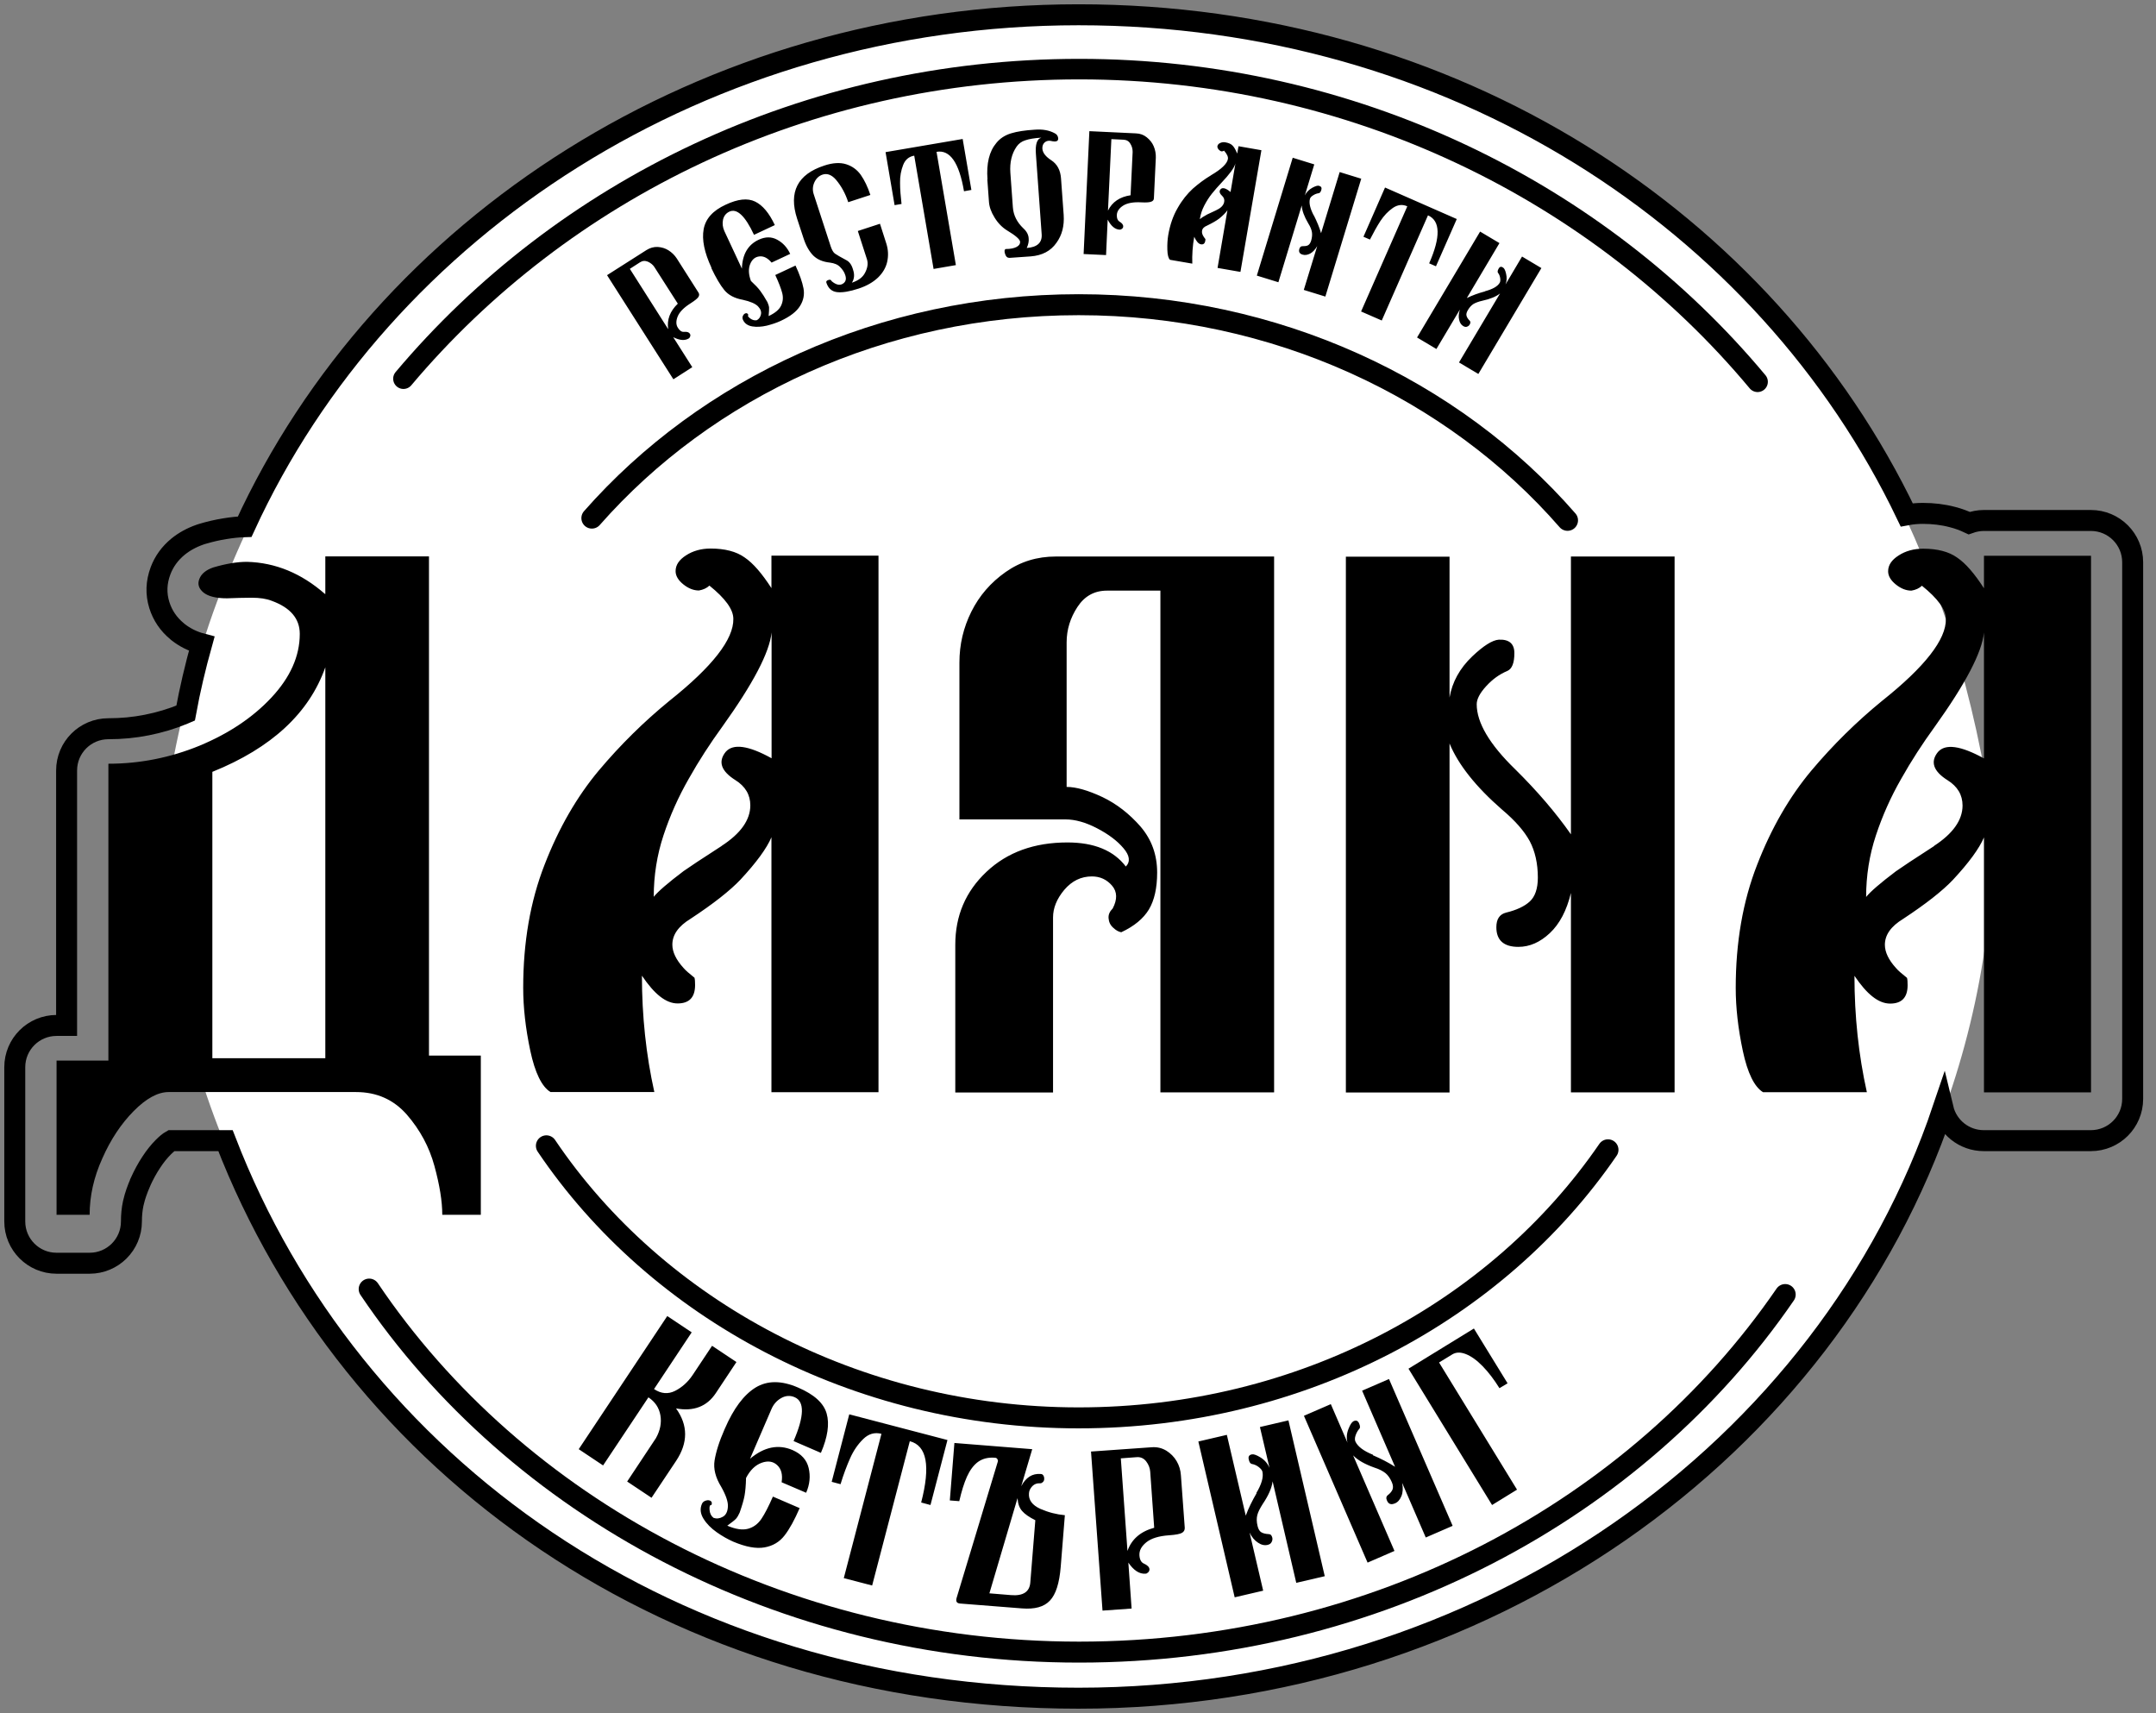 <svg width="146" height="116" viewBox="0 0 146 116" fill="none" xmlns="http://www.w3.org/2000/svg">
<rect x="0" y="0" width="146" height="116" fill="#808080" stroke="none"/>
<g clip-path="url(#clip0_848_2035)">
<path d="M135 56C135 88.585 107.242 115 73 115C38.758 115 11 88.585 11 56C15.5 21 42.5 2 73 0.5C105.5 3 130 20 135 56Z" fill="white"/>
<path d="M130.96 57.28C132.24 56.45 132.9 55.53 132.9 54.54C132.9 53.82 132.56 53.25 131.89 52.83C130.92 52.22 130.7 51.58 131.23 50.92C131.73 50.34 132.77 50.48 134.35 51.35V42.83C134.21 44.19 133.09 46.31 131.02 49.2C130.2 50.33 129.43 51.51 128.74 52.74C128.04 53.96 127.47 55.24 127.03 56.57C126.59 57.9 126.37 59.29 126.37 60.73C126.66 60.37 127.33 59.79 128.39 58.99C128.74 58.74 129.6 58.17 130.98 57.28M127.43 47.47C130.35 45.15 131.8 43.29 131.77 41.91C131.77 41.27 131.22 40.52 130.15 39.66C129.97 39.83 129.73 39.94 129.44 39.99C129.09 39.99 128.74 39.86 128.39 39.58C128.04 39.3 127.86 39 127.86 38.68C127.86 38.26 128.1 37.91 128.57 37.61C129.03 37.31 129.59 37.15 130.23 37.15C131.19 37.15 131.97 37.35 132.53 37.75C133.11 38.14 133.71 38.84 134.35 39.83V37.63H141.6V73.96H134.35V56.7C134.03 57.45 133.33 58.41 132.25 59.57C131.55 60.31 130.42 61.2 128.87 62.22C128.05 62.72 127.64 63.3 127.64 63.97C127.64 64.46 127.89 64.99 128.39 65.54C128.53 65.71 128.79 65.93 129.14 66.21C129.17 66.32 129.18 66.49 129.18 66.7C129.18 67.53 128.79 67.95 128 67.95C127.21 67.95 126.43 67.33 125.58 66.07C125.58 68.8 125.86 71.43 126.42 73.95H119.39C118.8 73.59 118.34 72.65 118.02 71.15C117.7 69.64 117.54 68.22 117.54 66.89C117.54 63.81 118.02 61.03 118.99 58.55C119.95 56.07 121.18 53.95 122.65 52.19C124.13 50.43 125.73 48.86 127.43 47.47ZM102.6 52.08C104.09 53.55 105.35 55.02 106.38 56.49V37.68H113.4V73.96H106.38V60.46C106.09 61.65 105.62 62.55 104.95 63.18C104.29 63.8 103.58 64.11 102.82 64.11C101.83 64.11 101.33 63.66 101.33 62.78C101.33 62.23 101.55 61.9 101.99 61.79C102.69 61.62 103.23 61.37 103.59 61.04C103.95 60.71 104.14 60.17 104.14 59.42C104.14 58.46 103.95 57.63 103.59 56.95C103.22 56.27 102.6 55.56 101.72 54.82C99.94 53.27 98.75 51.77 98.16 50.34V73.97H91.14V37.69H98.16V47.23C98.34 46.18 98.85 45.25 99.7 44.44C100.46 43.72 101.06 43.34 101.5 43.31C102.2 43.28 102.55 43.59 102.55 44.22C102.55 44.89 102.39 45.29 102.07 45.43C101.54 45.65 101.07 45.99 100.64 46.46C100.22 46.92 100 47.33 100 47.68C100 48.93 100.87 50.4 102.6 52.08ZM64.97 44.86C64.97 43.64 65.24 42.49 65.78 41.41C66.32 40.33 67.09 39.44 68.1 38.73C69.11 38.02 70.24 37.68 71.5 37.68H86.28V73.96H78.58V39.99H74.96C74.11 39.99 73.44 40.36 72.96 41.1C72.48 41.83 72.23 42.63 72.23 43.49V53.28C72.87 53.28 73.68 53.51 74.66 53.97C75.62 54.43 76.48 55.1 77.24 55.97C77.99 56.85 78.36 57.88 78.36 59.08C78.36 60.13 78.17 60.96 77.8 61.58C77.43 62.19 76.81 62.71 75.93 63.12C75.75 63.09 75.57 62.99 75.38 62.81C75.18 62.63 75.09 62.42 75.07 62.17C75.05 61.92 75.15 61.71 75.35 61.51C75.67 60.9 75.66 60.38 75.31 59.97C74.95 59.55 74.5 59.34 73.94 59.34C73.21 59.34 72.59 59.64 72.07 60.25C71.56 60.86 71.31 61.48 71.31 62.12V73.97H64.69V63.97C64.69 62 65.39 60.36 66.8 59.03C68.21 57.7 70.04 57.04 72.28 57.04C74.09 57.04 75.41 57.58 76.24 58.67C76.56 58.34 76.5 57.92 76.08 57.43C75.66 56.93 75.06 56.48 74.29 56.08C73.52 55.68 72.81 55.48 72.16 55.48H64.97V44.87V44.86ZM48.87 57.27C50.15 56.44 50.81 55.52 50.81 54.53C50.81 53.81 50.47 53.24 49.8 52.82C48.83 52.21 48.61 51.57 49.14 50.91C49.64 50.33 50.68 50.47 52.25 51.34V42.82C52.11 44.18 50.99 46.3 48.92 49.19C48.1 50.32 47.33 51.5 46.64 52.73C45.94 53.95 45.37 55.23 44.93 56.56C44.49 57.89 44.27 59.28 44.27 60.72C44.56 60.36 45.23 59.78 46.29 58.98C46.64 58.73 47.5 58.16 48.88 57.27H48.87ZM45.32 47.46C48.24 45.14 49.69 43.28 49.66 41.9C49.66 41.26 49.11 40.51 48.04 39.65C47.86 39.82 47.62 39.93 47.33 39.98C46.98 39.98 46.63 39.85 46.28 39.57C45.93 39.29 45.75 38.99 45.75 38.67C45.75 38.25 45.99 37.9 46.46 37.6C46.92 37.3 47.48 37.14 48.12 37.14C49.08 37.14 49.86 37.34 50.42 37.74C51 38.13 51.6 38.83 52.24 39.82V37.62H59.49V73.95H52.24V56.69C51.92 57.44 51.22 58.4 50.14 59.56C49.44 60.3 48.31 61.19 46.76 62.21C45.94 62.71 45.53 63.29 45.53 63.96C45.53 64.45 45.78 64.98 46.28 65.53C46.42 65.7 46.68 65.92 47.03 66.2C47.06 66.31 47.07 66.48 47.07 66.69C47.07 67.52 46.68 67.94 45.89 67.94C45.1 67.94 44.32 67.32 43.47 66.06C43.47 68.79 43.75 71.42 44.31 73.94H37.28C36.69 73.58 36.23 72.64 35.91 71.14C35.59 69.63 35.43 68.21 35.43 66.88C35.43 63.8 35.91 61.02 36.88 58.54C37.84 56.06 39.07 53.94 40.54 52.18C42.02 50.42 43.62 48.85 45.32 47.46ZM22.03 71.65V45.18C20.94 48.27 18.4 50.64 14.38 52.26V71.65H22.03ZM22.03 40.22V37.67H29.05V71.47H32.56V82.25H29.95C29.95 81.34 29.77 80.23 29.42 78.95C29.07 77.66 28.45 76.51 27.56 75.48C26.66 74.45 25.51 73.94 24.11 73.94H11.42C10.69 73.94 9.9 74.37 9.05 75.23C8.2 76.09 7.49 77.16 6.93 78.43C6.35 79.71 6.07 80.98 6.07 82.25H3.83V71.81H7.34V51.71C9.47 51.71 11.53 51.3 13.51 50.49C15.48 49.67 17.11 48.59 18.38 47.23C19.65 45.87 20.3 44.43 20.3 42.92C20.3 41.89 19.67 41.14 18.4 40.68C18.05 40.54 17.6 40.47 17.04 40.47C16.48 40.47 15.93 40.49 15.37 40.51C14.63 40.51 14.11 40.38 13.78 40.12C13.46 39.85 13.36 39.55 13.5 39.2C13.63 38.85 13.95 38.59 14.44 38.42C15.29 38.17 16.05 38.04 16.72 38.04C18.66 38.09 20.41 38.82 22 40.21L22.03 40.22Z" fill="black"/>
<path d="M129.12 34.86C129.49 34.79 129.85 34.76 130.21 34.76C130.91 34.76 131.58 34.84 132.22 35.01C132.62 35.11 132.99 35.25 133.35 35.42C133.66 35.31 133.99 35.24 134.34 35.24H141.59C143.16 35.24 144.42 36.51 144.42 38.07V74.4C144.42 75.97 143.15 77.23 141.59 77.23H134.34C133 77.23 131.88 76.31 131.58 75.06C123.77 98.2 100.51 114.98 73.03 114.98C45.55 114.98 23.77 99.24 15.27 77.23H11.6C11.44 77.32 11.26 77.47 11.06 77.67C10.77 77.96 10.5 78.3 10.25 78.68C9.97 79.1 9.73 79.55 9.51 80.03V80.04C9.3 80.52 9.14 80.97 9.04 81.41L9.02 81.49C8.94 81.87 8.9 82.27 8.9 82.7C8.9 84.27 7.63 85.53 6.07 85.53H3.83C2.26 85.53 1 84.26 1 82.7V72.26C1 70.69 2.27 69.43 3.83 69.43H4.51V52.17C4.51 50.6 5.78 49.34 7.34 49.34C8.23 49.34 9.09 49.26 9.94 49.09C10.8 48.92 11.64 48.67 12.43 48.34L12.57 48.28C12.86 46.69 13.23 45.13 13.66 43.59C13.05 43.43 12.52 43.16 12.06 42.8L11.99 42.74C11.41 42.26 11.01 41.67 10.79 40.97C10.55 40.2 10.58 39.43 10.87 38.65C11.11 38.01 11.51 37.46 12.06 37.01C12.48 36.67 12.97 36.4 13.54 36.2C13.58 36.19 13.62 36.17 13.66 36.16C14.19 36 14.71 35.88 15.21 35.8C15.7 35.72 16.16 35.67 16.57 35.66C25.92 15.29 47.69 1 73.04 1C98.39 1 119.57 14.91 129.12 34.86Z" stroke="black" stroke-width="1.42" stroke-miterlimit="22.93"/>
<path d="M108.89 77.85C101.41 88.75 88.15 96 73.04 96C57.93 96 44.45 88.63 37 77.58" stroke="black" stroke-width="1.42" stroke-linecap="round" stroke-linejoin="round"/>
<path d="M40.08 35.08C47.83 26.27 59.72 20.63 73.05 20.63C86.38 20.63 98.4 26.33 106.15 35.23" stroke="black" stroke-width="1.42" stroke-linecap="round" stroke-linejoin="round"/>
<path d="M120.89 87.65C110.91 102.19 93.22 111.86 73.07 111.86C52.92 111.86 34.93 102.03 25 87.28" stroke="black" stroke-width="1.42" stroke-linecap="round" stroke-linejoin="round"/>
<path d="M27.32 25.64C38.08 12.86 54.58 4.68 73.08 4.68C91.58 4.68 108.26 12.95 119.02 25.85" stroke="black" stroke-width="1.39" stroke-linecap="round" stroke-linejoin="round"/>
<path d="M100.56 19.72C101.08 19.58 101.42 19.39 101.56 19.14C101.6 19.07 101.61 18.96 101.59 18.83C101.57 18.69 101.52 18.57 101.44 18.47C101.4 18.41 101.41 18.31 101.49 18.18C101.56 18.05 101.67 18.03 101.79 18.12C101.87 18.17 101.94 18.31 101.99 18.54C102.05 18.79 102.04 19.03 101.95 19.26L103.07 17.37L104.38 18.15L100.11 25.32L98.8 24.54L101.58 19.87C101.3 20.09 100.9 20.25 100.39 20.36C100.12 20.42 99.92 20.5 99.78 20.58C99.64 20.67 99.51 20.81 99.4 21C99.31 21.15 99.28 21.28 99.31 21.38C99.34 21.49 99.41 21.6 99.52 21.71C99.59 21.78 99.59 21.87 99.52 21.98C99.48 22.05 99.42 22.09 99.34 22.12C99.26 22.15 99.18 22.13 99.09 22.08C98.95 22 98.85 21.85 98.81 21.65C98.76 21.45 98.78 21.22 98.86 20.96L97.27 23.63L95.96 22.85L100.23 15.68L101.54 16.46L99.33 20.18C99.7 20 100.1 19.85 100.56 19.73M93.8 12.7L98.65 14.83L97.24 18.03L96.78 17.83C97.57 16.03 97.54 14.95 96.7 14.58L93.57 21.7L92.17 21.09L95.3 13.97C94.97 13.82 94.64 13.86 94.32 14.08C94 14.3 93.72 14.6 93.48 14.96C93.24 15.33 93.01 15.75 92.77 16.22L92.33 16.03L93.79 12.7H93.8ZM88.97 14.58C89.18 15 89.35 15.4 89.46 15.79L90.72 11.65L92.18 12.1L89.75 20.08L88.29 19.63L89.2 16.66C89.06 16.9 88.9 17.07 88.72 17.17C88.54 17.26 88.37 17.29 88.21 17.24C88 17.18 87.93 17.05 87.99 16.85C88.03 16.73 88.09 16.67 88.19 16.67C88.35 16.67 88.48 16.66 88.57 16.61C88.67 16.56 88.74 16.45 88.79 16.29C88.85 16.08 88.87 15.89 88.84 15.71C88.81 15.54 88.73 15.34 88.59 15.12C88.32 14.66 88.17 14.26 88.15 13.91L86.57 19.11L85.11 18.66L87.54 10.68L89 11.13L88.36 13.23C88.47 13.01 88.64 12.84 88.87 12.71C89.08 12.6 89.23 12.55 89.32 12.58C89.47 12.62 89.52 12.71 89.48 12.85C89.44 13 89.37 13.08 89.3 13.08C89.18 13.1 89.05 13.14 88.93 13.22C88.81 13.29 88.74 13.37 88.71 13.45C88.63 13.73 88.71 14.1 88.96 14.58H88.97ZM82.38 14.22C82.69 14.08 82.86 13.89 82.9 13.67C82.93 13.51 82.88 13.37 82.75 13.25C82.57 13.08 82.54 12.92 82.68 12.79C82.81 12.68 83.03 12.75 83.33 13L83.66 11.07C83.58 11.37 83.25 11.81 82.7 12.39C82.48 12.62 82.27 12.86 82.07 13.11C81.87 13.36 81.7 13.63 81.55 13.92C81.4 14.21 81.3 14.51 81.25 14.84C81.33 14.77 81.49 14.66 81.75 14.52C81.83 14.48 82.04 14.38 82.37 14.23L82.38 14.22ZM82 11.87C82.72 11.45 83.1 11.08 83.15 10.77C83.18 10.62 83.09 10.43 82.89 10.2C82.85 10.23 82.79 10.25 82.73 10.25C82.65 10.24 82.59 10.19 82.52 10.12C82.46 10.04 82.43 9.97 82.44 9.9C82.46 9.8 82.52 9.73 82.63 9.68C82.74 9.63 82.87 9.61 83 9.64C83.21 9.68 83.37 9.75 83.47 9.86C83.58 9.97 83.68 10.15 83.78 10.4L83.87 9.9L85.42 10.17L84 18.41L82.45 18.14L83.12 14.23C83.02 14.39 82.83 14.58 82.56 14.8C82.38 14.94 82.1 15.1 81.73 15.28C81.53 15.36 81.42 15.48 81.4 15.63C81.38 15.74 81.41 15.87 81.5 16.01C81.52 16.05 81.57 16.11 81.63 16.19C81.63 16.22 81.63 16.25 81.62 16.3C81.59 16.49 81.49 16.57 81.32 16.54C81.16 16.51 81.01 16.34 80.87 16.03C80.76 16.65 80.72 17.26 80.74 17.85L79.23 17.59C79.12 17.49 79.06 17.26 79.05 16.9C79.04 16.55 79.06 16.22 79.11 15.92C79.23 15.22 79.44 14.61 79.75 14.08C80.05 13.55 80.4 13.12 80.78 12.77C81.17 12.43 81.57 12.13 81.99 11.88L82 11.87ZM75.26 9.42L75.03 14.26C75.32 13.67 75.83 13.33 76.56 13.22L76.7 10.29C76.7 10.1 76.66 9.91 76.55 9.74C76.45 9.56 76.29 9.47 76.09 9.46L75.26 9.42ZM73.76 8.88L76.92 9.03C77.21 9.04 77.45 9.13 77.66 9.3C77.87 9.47 78.03 9.67 78.13 9.91C78.23 10.15 78.28 10.41 78.27 10.68L78.14 13.42C78.14 13.53 78.08 13.61 77.97 13.65C77.86 13.7 77.63 13.72 77.28 13.7C76.74 13.67 76.33 13.75 76.06 13.92C75.79 14.09 75.64 14.31 75.63 14.55C75.62 14.77 75.68 14.92 75.8 15C75.98 15.1 76.07 15.22 76.06 15.34C76.06 15.4 76.03 15.45 75.98 15.49C75.93 15.53 75.88 15.55 75.83 15.55C75.51 15.54 75.24 15.31 75.01 14.87L74.9 17.27L73.38 17.2L73.77 8.88H73.76ZM70.51 9.32C70.05 9.35 69.69 9.41 69.43 9.5C69.17 9.58 68.98 9.73 68.84 9.93C68.51 10.41 68.37 11 68.42 11.7L68.59 14.04C68.63 14.58 68.87 15.05 69.3 15.46C69.53 15.67 69.65 15.9 69.66 16.15C69.68 16.33 69.64 16.55 69.53 16.79C70.24 16.74 70.58 16.43 70.54 15.86L70.15 10.44C70.1 9.78 70.22 9.41 70.5 9.33L70.51 9.32ZM66.87 12.14C66.79 11.07 66.99 10.25 67.47 9.68C67.71 9.38 68.04 9.16 68.46 9.03C68.88 8.9 69.42 8.82 70.08 8.78C70.6 8.74 71.04 8.82 71.4 9.01C71.56 9.08 71.64 9.2 71.66 9.36C71.66 9.47 71.63 9.54 71.54 9.56C71.46 9.59 71.36 9.58 71.25 9.56C71.11 9.52 70.98 9.52 70.88 9.56C70.78 9.6 70.7 9.67 70.65 9.76C70.6 9.85 70.58 9.96 70.59 10.09C70.62 10.36 70.82 10.61 71.19 10.85C71.59 11.11 71.81 11.52 71.85 12.08L72.03 14.55C72.08 15.29 71.92 15.92 71.54 16.44C71.15 17 70.57 17.3 69.79 17.36L68.36 17.46C68.22 17.46 68.12 17.38 68.06 17.19C68 17 68.02 16.89 68.11 16.86C68.43 16.86 68.67 16.81 68.84 16.72C69.01 16.63 69.09 16.51 69.08 16.37C69.07 16.21 68.78 15.95 68.21 15.61C67.87 15.4 67.58 15.11 67.35 14.73C67.12 14.36 66.99 14 66.97 13.66L66.86 12.15L66.87 12.14ZM59.97 10.3L65.19 9.41L65.78 12.86L65.28 12.95C64.95 11.01 64.33 10.12 63.42 10.28L64.73 17.95L63.22 18.21L61.91 10.54C61.55 10.6 61.3 10.81 61.16 11.17C61.02 11.53 60.94 11.93 60.95 12.37C60.95 12.81 60.99 13.29 61.05 13.81L60.58 13.89L59.97 10.31V10.3ZM54.41 16.12L53.98 14.81C53.39 13 54.01 11.8 55.82 11.21C56.39 11.02 56.89 10.99 57.3 11.12C57.71 11.25 58.04 11.49 58.29 11.84C58.54 12.2 58.76 12.65 58.94 13.2L57.44 13.69C57.25 13.11 56.98 12.61 56.62 12.18C56.33 11.84 56.02 11.72 55.71 11.82C55.46 11.9 55.27 12.08 55.15 12.34C55.03 12.6 55.01 12.88 55.11 13.17L56.26 16.7C56.34 16.93 56.43 17.09 56.54 17.17C56.65 17.25 56.91 17.4 57.32 17.62C57.53 17.73 57.68 17.94 57.77 18.27C57.88 18.6 57.85 18.89 57.69 19.14C58.11 19 58.39 18.8 58.55 18.52C58.75 18.17 58.8 17.85 58.71 17.56L58.09 15.64L59.59 15.15L60.02 16.49C60.15 16.9 60.17 17.31 60.08 17.72C59.99 18.13 59.77 18.49 59.45 18.8C59.12 19.11 58.69 19.36 58.14 19.54C57.53 19.74 57.05 19.82 56.69 19.78C56.33 19.74 56.09 19.53 55.96 19.14C55.93 19.05 55.98 18.99 56.12 18.95C56.22 18.92 56.28 18.95 56.32 19.04C56.61 19.28 56.85 19.34 57.06 19.22C57.27 19.1 57.33 18.9 57.24 18.63C57.18 18.43 57.06 18.25 56.89 18.08C56.73 17.91 56.5 17.82 56.2 17.78C55.73 17.73 55.36 17.58 55.08 17.31C54.81 17.04 54.58 16.65 54.41 16.12ZM48.18 18.13C47.7 17.1 47.52 16.23 47.65 15.52C47.78 14.81 48.27 14.26 49.14 13.86C49.97 13.47 50.63 13.4 51.14 13.65C51.65 13.9 52.09 14.43 52.47 15.24L51.06 15.9C50.46 14.61 49.9 14.09 49.39 14.33C49.16 14.44 49.02 14.62 48.96 14.88C48.91 15.14 48.94 15.39 49.05 15.64L50.24 18.19C50.27 17.22 50.65 16.57 51.38 16.23C51.83 16.02 52.25 16.02 52.63 16.23C53.02 16.44 53.31 16.76 53.51 17.19L52.25 17.78C51.99 17.47 51.72 17.33 51.43 17.36C51.14 17.39 50.93 17.56 50.8 17.88C50.67 18.2 50.69 18.58 50.85 19.02C51.14 19.29 51.35 19.51 51.48 19.69C51.61 19.86 51.78 20.12 51.97 20.46C52.03 20.6 52.07 20.72 52.08 20.82C52.08 20.92 52.08 21.12 52.05 21.4C52.48 21.2 52.76 20.97 52.89 20.7C53.02 20.43 53.05 20.15 52.97 19.84C52.89 19.53 52.73 19.12 52.5 18.62L53.87 17.98C54.15 18.58 54.33 19.1 54.41 19.52C54.49 19.94 54.41 20.34 54.18 20.71C53.95 21.09 53.51 21.43 52.86 21.73C52.58 21.86 52.27 21.96 51.92 22.05C51.57 22.13 51.24 22.15 50.94 22.1C50.64 22.05 50.42 21.9 50.31 21.65C50.27 21.56 50.27 21.47 50.31 21.38C50.36 21.28 50.42 21.23 50.5 21.21C50.58 21.19 50.64 21.23 50.68 21.33C50.61 21.37 50.66 21.45 50.8 21.56C50.95 21.67 51.1 21.71 51.25 21.68C51.4 21.6 51.49 21.47 51.53 21.29C51.57 21.11 51.51 20.93 51.33 20.74C51.15 20.56 50.81 20.41 50.31 20.3C49.75 20.2 49.33 19.98 49.05 19.64C48.77 19.3 48.48 18.8 48.17 18.15L48.18 18.13ZM42.65 18.2L45.25 22.29C45.15 21.65 45.37 21.07 45.9 20.56L44.32 18.09C44.22 17.93 44.07 17.81 43.88 17.72C43.69 17.64 43.51 17.65 43.34 17.76L42.64 18.21L42.65 18.2ZM41.11 18.63L43.78 16.93C44.02 16.78 44.27 16.71 44.54 16.72C44.81 16.74 45.05 16.81 45.27 16.95C45.49 17.09 45.68 17.27 45.83 17.5L47.3 19.81C47.36 19.9 47.36 20 47.3 20.1C47.24 20.2 47.06 20.35 46.76 20.54C46.3 20.83 46.01 21.13 45.89 21.43C45.77 21.73 45.77 21.99 45.91 22.2C46.03 22.39 46.16 22.48 46.31 22.47C46.52 22.45 46.65 22.49 46.72 22.6C46.75 22.65 46.76 22.71 46.74 22.77C46.72 22.84 46.69 22.88 46.65 22.91C46.38 23.08 46.03 23.05 45.59 22.83L46.88 24.86L45.6 25.68L41.12 18.65L41.11 18.63Z" fill="black"/>
<path d="M101.04 101.9L95.38 92.67L99.81 89.95L102.09 93.66L101.54 93.99C101.18 93.41 100.8 92.91 100.4 92.5C100 92.09 99.62 91.82 99.26 91.68C98.9 91.54 98.6 91.55 98.35 91.7L97.45 92.25L102.73 100.86L101.04 101.9ZM92.97 98.53C93.53 98.77 94.03 99.03 94.47 99.31L92.24 94.16L94.06 93.37L98.37 103.31L96.55 104.1L94.95 100.4C95.02 100.76 95 101.06 94.9 101.3C94.8 101.54 94.66 101.71 94.46 101.79C94.2 101.9 94.02 101.84 93.92 101.59C93.85 101.44 93.87 101.32 93.97 101.24C94.13 101.12 94.24 100.99 94.3 100.85C94.35 100.72 94.34 100.55 94.25 100.35C94.14 100.09 93.99 99.88 93.82 99.74C93.64 99.6 93.4 99.47 93.08 99.37C92.43 99.14 91.95 98.87 91.63 98.54L94.43 105.01L92.61 105.8L88.3 95.86L90.12 95.07L91.25 97.68C91.17 97.37 91.19 97.06 91.32 96.74C91.43 96.46 91.54 96.29 91.65 96.23C91.83 96.14 91.95 96.19 92.03 96.36C92.11 96.54 92.12 96.67 92.05 96.74C91.94 96.86 91.86 97.01 91.8 97.18C91.74 97.35 91.74 97.49 91.78 97.59C91.93 97.93 92.33 98.24 92.98 98.5L92.97 98.53ZM85.07 101.1C85.43 100.5 85.57 100.02 85.49 99.65C85.47 99.55 85.38 99.44 85.24 99.33C85.1 99.22 84.94 99.15 84.77 99.12C84.67 99.1 84.6 99 84.56 98.8C84.52 98.62 84.59 98.5 84.79 98.47C84.91 98.45 85.1 98.52 85.36 98.68C85.65 98.86 85.85 99.1 85.97 99.39L85.32 96.62L87.25 96.17L89.71 106.72L87.78 107.17L86.18 100.3C86.12 100.76 85.89 101.27 85.51 101.83C85.32 102.13 85.19 102.38 85.14 102.59C85.09 102.8 85.09 103.04 85.16 103.32C85.21 103.54 85.3 103.68 85.42 103.75C85.54 103.82 85.71 103.86 85.91 103.87C86.04 103.87 86.12 103.95 86.16 104.12C86.18 104.22 86.16 104.32 86.11 104.41C86.06 104.51 85.97 104.57 85.84 104.6C85.63 104.65 85.41 104.6 85.19 104.45C84.96 104.3 84.77 104.08 84.62 103.77L85.54 107.7L83.61 108.15L81.15 97.6L83.08 97.15L84.36 102.62C84.54 102.13 84.79 101.62 85.1 101.09L85.07 101.1ZM75.9 98.74L76.35 105.01C76.63 104.21 77.24 103.69 78.16 103.44L77.89 99.64C77.87 99.39 77.78 99.16 77.62 98.95C77.46 98.74 77.24 98.64 76.98 98.66L75.91 98.74H75.9ZM73.88 98.28L77.98 97.99C78.35 97.96 78.68 98.04 78.98 98.22C79.27 98.4 79.51 98.64 79.68 98.93C79.85 99.22 79.95 99.55 79.97 99.9L80.23 103.45C80.23 103.59 80.18 103.7 80.05 103.78C79.92 103.86 79.62 103.92 79.16 103.95C78.46 104 77.95 104.16 77.62 104.43C77.29 104.7 77.14 104.99 77.16 105.31C77.18 105.6 77.28 105.78 77.45 105.86C77.7 105.97 77.83 106.1 77.84 106.25C77.84 106.32 77.82 106.39 77.76 106.45C77.7 106.51 77.64 106.55 77.57 106.55C77.16 106.58 76.77 106.33 76.41 105.8L76.63 108.91L74.66 109.05L73.88 98.26V98.28ZM68.9 101.45L67 107.88L68.46 108C69.28 108.07 69.72 107.78 69.77 107.15L70.11 102.93C69.69 102.72 69.39 102.51 69.21 102.3C69.03 102.09 68.93 101.81 68.91 101.46L68.9 101.45ZM69.15 100.64C69.46 100.04 69.9 99.75 70.48 99.8C70.56 99.8 70.62 99.84 70.66 99.91C70.7 99.98 70.72 100.06 70.71 100.16C70.71 100.23 70.67 100.3 70.62 100.35C70.56 100.4 70.51 100.43 70.45 100.43C70.23 100.41 70.05 100.48 69.91 100.62C69.77 100.77 69.69 100.93 69.68 101.1C69.64 101.56 69.9 101.91 70.45 102.16C71 102.4 71.55 102.54 72.11 102.59L71.83 106.08C71.74 107.19 71.5 107.95 71.1 108.37C70.7 108.8 70.07 108.97 69.2 108.9L65.01 108.57C64.79 108.55 64.71 108.43 64.78 108.19L67.57 98.96C67.59 98.9 67.57 98.85 67.54 98.79C67.5 98.73 67.45 98.7 67.38 98.7C66.92 98.66 66.54 98.76 66.23 98.98C65.93 99.2 65.68 99.54 65.48 99.98C65.28 100.43 65.11 100.98 64.96 101.64L64.32 101.59L64.63 97.7L69.9 98.12L69.15 100.65V100.64ZM57.51 95.76L64.16 97.5L63.01 101.9L62.38 101.73C63.02 99.26 62.77 97.88 61.61 97.58L59.06 107.35L57.14 106.85L59.69 97.08C59.23 96.96 58.82 97.08 58.46 97.43C58.1 97.78 57.8 98.21 57.57 98.73C57.34 99.25 57.12 99.83 56.92 100.49L56.32 100.33L57.51 95.76ZM49.09 96.72C49.68 95.36 50.37 94.44 51.16 93.95C51.96 93.46 52.92 93.46 54.05 93.95C55.14 94.42 55.78 95 55.98 95.71C56.18 96.41 56.05 97.3 55.59 98.37L53.74 97.57C54.47 95.88 54.49 94.89 53.81 94.6C53.51 94.47 53.2 94.49 52.9 94.66C52.6 94.83 52.38 95.08 52.24 95.41L50.79 98.77C51.75 97.96 52.71 97.77 53.67 98.18C54.26 98.44 54.63 98.84 54.76 99.39C54.89 99.94 54.84 100.5 54.59 101.07L52.93 100.36C53.01 99.84 52.91 99.46 52.63 99.2C52.35 98.94 52 98.89 51.58 99.04C51.16 99.19 50.8 99.53 50.52 100.07C50.51 100.58 50.47 100.98 50.42 101.26C50.37 101.54 50.26 101.92 50.09 102.41C50.01 102.59 49.93 102.73 49.84 102.83C49.75 102.93 49.55 103.08 49.25 103.3C49.81 103.54 50.28 103.61 50.65 103.51C51.02 103.41 51.32 103.19 51.56 102.84C51.79 102.5 52.05 101.99 52.34 101.33L54.15 102.11C53.81 102.9 53.47 103.52 53.13 103.96C52.79 104.4 52.34 104.67 51.77 104.77C51.21 104.87 50.5 104.74 49.65 104.38C49.29 104.22 48.91 104.01 48.53 103.74C48.15 103.47 47.85 103.17 47.64 102.83C47.43 102.49 47.39 102.16 47.53 101.83C47.58 101.71 47.67 101.64 47.8 101.6C47.93 101.56 48.04 101.57 48.13 101.63C48.21 101.69 48.23 101.78 48.17 101.91C48.07 101.88 48.03 101.99 48.05 102.23C48.07 102.47 48.16 102.65 48.32 102.77C48.52 102.84 48.73 102.82 48.94 102.7C49.15 102.59 49.27 102.36 49.29 102.03C49.32 101.7 49.16 101.24 48.84 100.67C48.45 100.04 48.3 99.44 48.39 98.88C48.48 98.32 48.7 97.6 49.08 96.74L49.09 96.72ZM45.19 89.11L46.84 90.21L44.29 94.05C44.77 94.37 45.24 94.41 45.72 94.17C46.19 93.93 46.59 93.57 46.91 93.09L48.22 91.12L49.87 92.22L48.47 94.33C47.87 95.23 46.97 95.58 45.78 95.36C46.6 96.5 46.6 97.69 45.78 98.92L44.12 101.41L42.47 100.31L44.42 97.37C44.71 96.85 44.81 96.33 44.72 95.82C44.63 95.31 44.36 94.91 43.91 94.61L40.84 99.22L39.19 98.12L45.19 89.1V89.11Z" fill="black"/>
</g>
<defs>
<clipPath id="clip0_848_2035">
<rect width="146" height="116" fill="white"/>
</clipPath>
</defs>
</svg>

